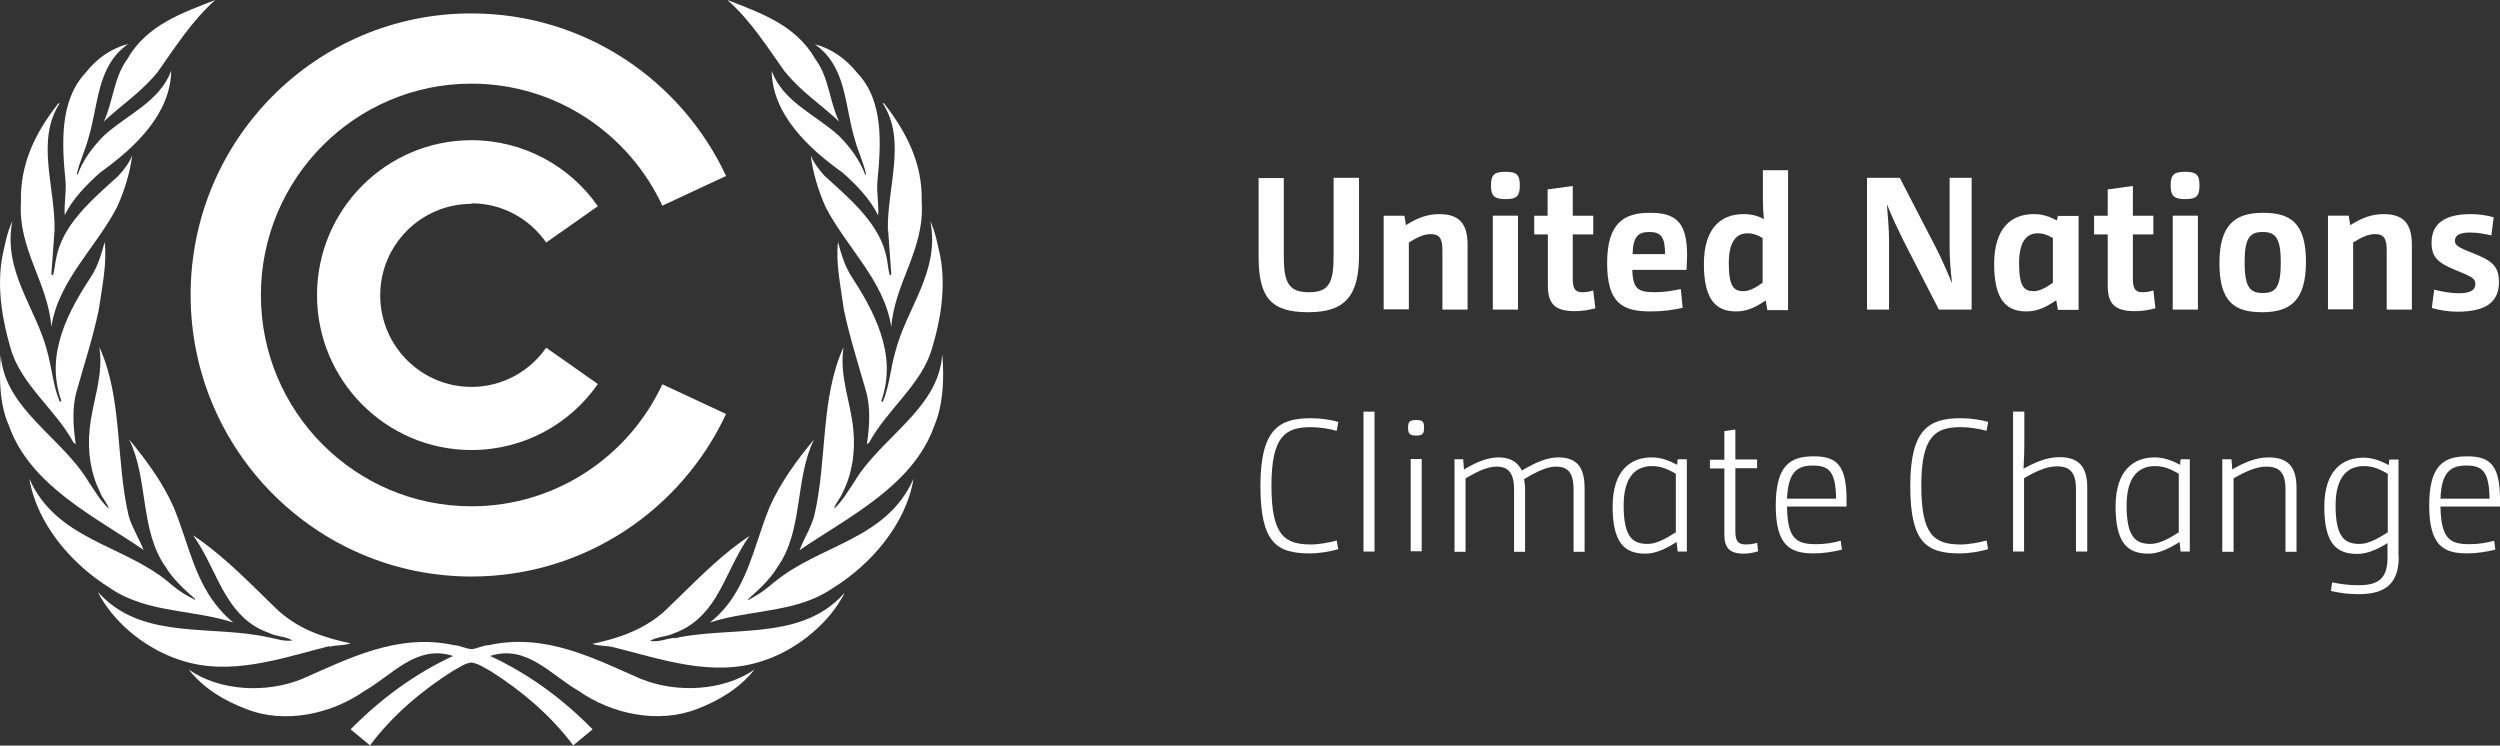 <svg width="228" height="68" viewBox="0 0 228 68" fill="none" xmlns="http://www.w3.org/2000/svg">
<rect x="0" y="0" width="228" height="68" fill="#333333" stroke="none"/>
<g clip-path="url(#clip0_1269_48899)">
<path d="M117.081 16.218V23.342C117.081 25.788 117.535 26.652 119.377 26.652C121.218 26.652 121.625 25.764 121.625 23.318V16.218H123.944V23.222C123.944 26.892 122.773 28.475 119.305 28.475C115.837 28.475 114.785 27.059 114.785 23.39V16.242H117.105L117.081 16.218Z" fill="white"/>
<path d="M126.191 19.672H128.081L128.224 20.535C129.229 19.887 130.161 19.528 131.261 19.528C133.055 19.528 133.844 20.367 133.844 22.334V28.235H131.548V22.79C131.548 21.662 131.213 21.351 130.472 21.351C129.898 21.351 129.276 21.614 128.487 22.118V28.21H126.191V19.648V19.672Z" fill="white"/>
<path d="M137.292 18.16C136.287 18.16 135.977 17.872 135.977 16.913C135.977 15.954 136.264 15.666 137.292 15.666C138.32 15.666 138.607 15.93 138.607 16.913C138.607 17.896 138.32 18.16 137.292 18.16ZM136.144 19.671H138.44V28.234H136.144V19.671Z" fill="white"/>
<path d="M141.142 19.672V17.273L143.437 16.961V19.672H145.303V21.375H143.437V25.476C143.437 26.363 143.7 26.651 144.298 26.651C144.657 26.651 144.968 26.603 145.303 26.483L145.494 28.114C144.968 28.258 144.346 28.378 143.629 28.378C141.787 28.378 141.165 27.683 141.165 26.052V21.375H139.922V19.672H141.165H141.142Z" fill="white"/>
<path d="M153.482 28.067C152.525 28.282 151.64 28.402 150.516 28.402C147.981 28.402 146.57 27.659 146.57 23.989C146.57 20.319 148.125 19.408 150.468 19.408C152.812 19.408 153.864 20.223 153.864 23.293C153.864 23.725 153.816 24.157 153.816 24.613H148.866C148.914 26.364 149.416 26.651 150.923 26.651C151.784 26.651 152.429 26.532 153.29 26.364L153.458 28.067H153.482ZM151.855 23.174C151.855 21.566 151.449 21.159 150.421 21.159C149.392 21.159 148.938 21.566 148.89 23.174H151.855Z" fill="white"/>
<path d="M161.038 27.395C160.153 27.994 159.364 28.402 158.336 28.402C156.542 28.402 155.395 27.395 155.395 24.085C155.395 20.775 156.973 19.527 159.006 19.527C159.699 19.527 160.297 19.671 160.871 19.983C160.799 19.335 160.775 18.808 160.775 18.208V15.522H163.071V28.282H161.182L161.038 27.443V27.395ZM160.751 21.71C160.273 21.422 159.867 21.278 159.364 21.278C158.479 21.278 157.666 21.854 157.666 24.013C157.666 26.172 158.145 26.555 159.006 26.555C159.508 26.555 160.034 26.291 160.751 25.788V21.71Z" fill="white"/>
<path d="M170.295 16.217H173.261L176.537 22.55C177.087 23.629 177.494 24.564 177.996 25.764H178.02C177.876 24.564 177.805 23.485 177.805 22.55V16.217H179.813V28.234H176.824L173.572 21.902C173.046 20.823 172.591 19.887 172.113 18.688H172.089C172.185 19.887 172.28 20.967 172.28 21.902V28.234H170.271V16.217H170.295Z" fill="white"/>
<path d="M187.511 27.395C186.626 27.994 185.837 28.402 184.809 28.402C183.015 28.402 181.867 27.395 181.867 24.084C181.867 20.774 183.446 19.527 185.478 19.527C186.315 19.527 186.889 19.743 187.583 20.103L187.678 19.695H189.568V28.258H187.678L187.535 27.419L187.511 27.395ZM187.224 21.71C186.746 21.422 186.339 21.278 185.837 21.278C184.952 21.278 184.139 21.854 184.139 24.013C184.139 26.171 184.617 26.555 185.478 26.555C185.98 26.555 186.507 26.291 187.224 25.788V21.71Z" fill="white"/>
<path d="M192.224 19.672V17.273L194.52 16.961V19.672H196.385V21.375H194.52V25.476C194.52 26.363 194.783 26.651 195.381 26.651C195.739 26.651 196.05 26.603 196.385 26.483L196.576 28.114C196.05 28.258 195.429 28.378 194.687 28.378C192.846 28.378 192.224 27.683 192.224 26.052V21.375H190.98V19.672H192.224Z" fill="white"/>
<path d="M199.278 18.16C198.274 18.16 197.963 17.872 197.963 16.913C197.963 15.954 198.25 15.666 199.278 15.666C200.307 15.666 200.593 15.93 200.593 16.913C200.593 17.896 200.307 18.16 199.278 18.16ZM198.154 19.671H200.45V28.234H198.154V19.671Z" fill="white"/>
<path d="M206.31 28.474C203.775 28.474 202.412 27.539 202.412 23.989C202.412 20.439 203.895 19.408 206.382 19.408C208.869 19.408 210.304 20.295 210.304 23.893C210.304 27.491 208.797 28.474 206.31 28.474ZM206.358 21.159C205.21 21.159 204.708 21.662 204.708 23.917C204.708 26.172 205.186 26.723 206.358 26.723C207.53 26.723 208.008 26.22 208.008 23.941C208.008 21.662 207.506 21.159 206.358 21.159Z" fill="white"/>
<path d="M212.311 19.671H214.2L214.343 20.535C215.372 19.887 216.28 19.527 217.38 19.527C219.174 19.527 219.963 20.367 219.963 22.334V28.234H217.667V22.789C217.667 21.662 217.333 21.35 216.591 21.35C216.017 21.35 215.396 21.614 214.606 22.118V28.21H212.311V19.647V19.671Z" fill="white"/>
<path d="M221.973 26.411C222.834 26.627 223.575 26.747 224.245 26.747C225.273 26.747 225.752 26.459 225.752 25.907C225.752 25.38 225.417 25.236 223.958 24.636C222.38 23.989 221.758 23.485 221.758 22.142C221.758 20.391 222.954 19.527 225.345 19.527C226.086 19.527 226.852 19.647 227.426 19.815L227.21 21.47C226.589 21.326 225.943 21.206 225.273 21.206C224.388 21.206 223.886 21.422 223.886 21.974C223.886 22.381 224.221 22.573 225.56 23.101C227.258 23.773 227.904 24.252 227.904 25.74C227.904 27.443 226.828 28.426 224.149 28.426C223.288 28.426 222.571 28.306 221.782 28.09L221.997 26.411H221.973Z" fill="white"/>
<path d="M122.054 50.086C121.288 50.302 120.356 50.47 119.447 50.47C116.41 50.47 114.951 49.463 114.951 44.33C114.951 39.197 116.601 38.141 119.543 38.141C120.475 38.141 121.36 38.285 122.054 38.477L121.91 39.293C121.241 39.101 120.356 38.957 119.543 38.957C117.247 38.957 115.956 39.772 115.956 44.282C115.956 48.791 117.127 49.654 119.543 49.654C120.308 49.654 121.193 49.487 121.91 49.295L122.054 50.11V50.086Z" fill="white"/>
<path d="M124.352 37.542H125.356V50.302H124.352V37.542Z" fill="white"/>
<path d="M129.157 39.724C128.559 39.724 128.416 39.556 128.416 39.004C128.416 38.453 128.559 38.309 129.157 38.309C129.755 38.309 129.875 38.453 129.875 39.004C129.875 39.556 129.731 39.724 129.157 39.724ZM128.655 41.859H129.66V50.278H128.655V41.859Z" fill="white"/>
<path d="M132.605 41.882H133.442L133.514 42.818C134.59 42.17 135.643 41.714 136.671 41.714C137.891 41.714 138.464 42.266 138.799 42.913C140.067 42.146 141.119 41.714 142.123 41.714C143.726 41.714 144.515 42.53 144.515 44.496V50.325H143.51V44.64C143.51 43.105 142.984 42.554 141.908 42.554C141.119 42.554 140.21 42.961 138.991 43.705C139.038 43.993 139.086 44.161 139.086 44.592V50.325H138.082V44.64C138.082 43.105 137.532 42.554 136.48 42.554C135.69 42.554 134.782 42.961 133.658 43.633V50.325H132.653V41.906L132.605 41.882Z" fill="white"/>
<path d="M152.931 49.414C151.975 50.013 151.042 50.493 150.062 50.493C148.196 50.493 147.072 49.557 147.072 46.2C147.072 42.842 148.77 41.714 150.636 41.714C151.496 41.714 152.214 42.002 152.955 42.386L153.003 41.882H153.84V50.301H153.003L152.907 49.414H152.931ZM152.836 43.201C152.07 42.77 151.449 42.506 150.683 42.506C149.368 42.506 148.077 43.249 148.077 46.103C148.077 48.958 148.89 49.605 150.253 49.605C150.994 49.605 151.783 49.222 152.836 48.55V43.177V43.201Z" fill="white"/>
<path d="M157.261 41.882V39.315L158.265 39.172V41.906H160.25V42.697H158.265V48.478C158.265 49.389 158.552 49.653 159.222 49.653C159.604 49.653 159.915 49.605 160.25 49.509L160.346 50.277C159.939 50.397 159.509 50.493 159.03 50.493C157.739 50.493 157.261 49.965 157.261 48.742V42.721H155.945V41.93H157.261V41.882Z" fill="white"/>
<path d="M167.976 50.133C167.139 50.325 166.302 50.469 165.417 50.469C163.312 50.469 161.949 49.821 161.949 46.103C161.949 42.386 163.312 41.618 165.417 41.618C167.521 41.618 168.406 42.434 168.406 45.576C168.406 45.792 168.406 45.935 168.406 46.199H162.978C163.001 49.222 163.91 49.629 165.632 49.629C166.469 49.629 167.139 49.509 167.88 49.318L167.976 50.109V50.133ZM167.45 45.48C167.426 42.985 166.78 42.458 165.345 42.458C163.91 42.458 163.073 43.033 162.978 45.48H167.45Z" fill="white"/>
<path d="M181.319 50.086C180.554 50.302 179.621 50.47 178.713 50.47C175.676 50.47 174.217 49.462 174.217 44.329C174.217 39.196 175.867 38.141 178.808 38.141C179.741 38.141 180.626 38.285 181.319 38.477L181.176 39.292C180.506 39.1 179.621 38.956 178.808 38.956C176.513 38.956 175.221 39.772 175.221 44.281C175.221 48.791 176.393 49.654 178.808 49.654C179.574 49.654 180.458 49.486 181.176 49.294L181.319 50.11V50.086Z" fill="white"/>
<path d="M183.614 37.541H184.618V40.563C184.618 41.211 184.594 41.931 184.546 42.746C185.575 42.17 186.699 41.691 187.799 41.691C189.545 41.691 190.358 42.506 190.358 44.473V50.302H189.329V44.617C189.329 43.082 188.779 42.53 187.584 42.53C186.699 42.53 185.742 42.938 184.594 43.61V50.302H183.59V37.541H183.614Z" fill="white"/>
<path d="M198.8 49.414C197.844 50.013 196.911 50.493 195.931 50.493C194.065 50.493 192.941 49.557 192.941 46.2C192.941 42.842 194.639 41.714 196.505 41.714C197.366 41.714 198.083 42.002 198.824 42.386L198.872 41.882H199.709V50.301H198.872L198.777 49.414H198.8ZM198.705 43.201C197.94 42.77 197.318 42.506 196.552 42.506C195.237 42.506 193.946 43.249 193.946 46.103C193.946 48.958 194.759 49.605 196.122 49.605C196.863 49.605 197.653 49.222 198.705 48.55V43.177V43.201Z" fill="white"/>
<path d="M202.674 41.882H203.511L203.583 42.818C204.659 42.17 205.783 41.714 206.883 41.714C208.629 41.714 209.442 42.53 209.442 44.496V50.325H208.437V44.64C208.437 43.105 207.887 42.554 206.691 42.554C205.807 42.554 204.85 42.961 203.702 43.633V50.325H202.674V41.906V41.882Z" fill="white"/>
<path d="M218.768 50.758C218.768 53.18 217.596 54.188 215.109 54.188C214.105 54.188 213.388 54.068 212.574 53.9L212.694 53.108C213.483 53.276 214.201 53.372 215.109 53.372C216.975 53.372 217.74 52.7 217.74 50.853V49.534C216.831 50.086 215.946 50.518 214.966 50.518C213.101 50.518 211.977 49.582 211.977 46.224C211.977 42.866 213.674 41.739 215.54 41.739C216.401 41.739 217.094 42.027 217.86 42.41L217.907 41.907H218.744V50.782L218.768 50.758ZM217.764 43.202C216.999 42.77 216.377 42.506 215.612 42.506C214.296 42.506 213.005 43.25 213.005 46.104C213.005 48.959 213.818 49.606 215.181 49.606C215.922 49.606 216.712 49.222 217.764 48.551V43.178V43.202Z" fill="white"/>
<path d="M227.569 50.133C226.732 50.325 225.895 50.469 225.011 50.469C222.906 50.469 221.543 49.821 221.543 46.103C221.543 42.386 222.906 41.618 225.011 41.618C227.115 41.618 228 42.434 228 45.576C228 45.792 228 45.935 228 46.199H222.571C222.619 49.222 223.504 49.629 225.226 49.629C226.063 49.629 226.732 49.509 227.474 49.318L227.569 50.109V50.133ZM227.043 45.48C227.019 42.985 226.374 42.458 224.939 42.458C223.504 42.458 222.667 43.033 222.571 45.48H227.043Z" fill="white"/>
<path d="M58.543 61.958C54.238 60.087 49.766 57.688 44.577 58.84C44.027 58.84 43.525 59.175 42.998 59.199C42.472 59.175 41.97 58.864 41.42 58.84C36.231 57.712 31.759 60.087 27.454 61.958C24.25 63.229 20.041 63.037 17.219 61.07C18.606 62.821 20.471 63.901 22.408 64.644C25.995 66.083 30.252 65.1 33.241 63.013C35.776 61.574 37.977 58.744 41.325 59.823C37.905 61.406 34.796 63.661 31.974 66.515L33.744 67.978C35.8 65.22 38.526 62.941 41.301 61.19C41.898 60.878 42.353 60.495 42.998 60.423C43.668 60.519 44.099 60.878 44.72 61.19C47.494 62.941 50.221 65.22 52.277 67.978L54.047 66.515C51.225 63.637 48.116 61.406 44.696 59.823C48.044 58.744 50.245 61.574 52.779 63.013C55.745 65.1 60.026 66.059 63.613 64.644C65.526 63.901 67.415 62.821 68.802 61.07C65.98 63.013 61.771 63.229 58.567 61.958H58.543Z" fill="white"/>
<path d="M10.688 18.855C11.358 17.367 11.86 15.76 12.051 14.177C11.788 14.849 11.334 15.449 10.808 16.024C8.392 18.231 5.618 20.51 5.092 23.724C4.997 24.18 4.973 24.659 4.829 25.091C4.733 25.139 4.733 25.019 4.686 24.995L4.973 21.013C5.068 17.128 3.227 12.834 5.451 9.404C5.379 9.404 5.331 9.452 5.284 9.476C3.251 12.067 1.816 14.921 1.912 18.423C1.625 22.716 4.375 25.763 4.686 29.816C5.307 25.595 8.799 22.548 10.688 18.855Z" fill="white"/>
<path d="M13.104 50.181C12.698 49.126 12.052 48.142 11.741 47.063C10.546 42.05 11.191 36.293 9.063 31.664C9.469 34.302 8.417 36.629 8.178 39.123C7.963 41.186 8.274 43.201 9.135 44.904C9.302 45.432 9.804 45.888 9.924 46.391C9.158 45.696 8.656 44.784 8.082 43.945C5.667 39.891 0.43 37.3 0.071 32.407C-0.096 34.59 -0.025 36.941 0.812 38.812C2.749 44.304 8.728 47.159 13.104 50.157V50.181Z" fill="white"/>
<path d="M5.906 19.622C6.6 18.159 7.867 16.864 9.158 15.713C12.291 13.482 15.568 10.388 15.615 6.43C14.611 9.26 11.55 10.46 9.469 12.379C8.417 13.434 7.556 14.633 7.078 15.928L7.006 15.88C7.245 14.753 7.771 13.722 8.058 12.618C8.991 9.62 8.8 6.022 11.693 4.007C10.187 4.391 8.848 5.303 7.819 6.622C5.404 9.188 5.643 13.122 5.978 16.552C6.05 17.607 5.834 18.615 5.906 19.598V19.622Z" fill="white"/>
<path d="M6.695 40.347L6.91 40.514C6.671 38.907 6.552 37.157 7.006 35.621C7.699 33.151 8.489 30.752 9.015 28.21C9.302 26.219 9.78 23.988 9.541 22.069C9.278 23.101 8.967 24.108 8.441 25.02C6.241 28.354 4.064 32.287 5.595 36.557C5.547 36.605 5.499 36.653 5.452 36.629C4.854 35.238 4.734 33.606 4.328 32.119C3.323 28.114 0.238 24.78 1.123 20.174C0.645 21.182 0.453 22.309 0.214 23.389C-0.312 26.219 0.214 29.217 0.98 31.808C1.912 35.07 5.093 37.372 6.695 40.347Z" fill="white"/>
<path d="M9.469 11.083C11.095 9.548 12.936 8.373 14.371 6.574C15.973 4.319 17.48 1.921 19.632 0.002C16.691 1.153 13.391 2.257 11.621 5.375C10.377 7.054 10.33 9.237 9.469 11.083Z" fill="white"/>
<path d="M80.998 21.014L81.285 24.995C81.285 24.995 81.237 25.139 81.142 25.091C81.022 24.635 80.974 24.18 80.903 23.724C80.376 20.51 77.602 18.231 75.187 16.024C74.685 15.449 74.206 14.849 73.943 14.178C74.135 15.785 74.637 17.392 75.283 18.855C77.172 22.549 80.639 25.571 81.285 29.816C81.596 25.763 84.346 22.741 84.059 18.423C84.155 14.945 82.696 12.091 80.663 9.476C80.615 9.452 80.568 9.38 80.496 9.404C82.72 12.81 80.879 17.128 80.974 21.014H80.998Z" fill="white"/>
<path d="M81.643 32.119C81.213 33.606 81.117 35.214 80.519 36.629C80.472 36.653 80.424 36.629 80.376 36.557C81.882 32.311 79.706 28.354 77.53 25.02C77.004 24.108 76.693 23.125 76.43 22.069C76.191 23.988 76.693 26.195 76.956 28.21C77.482 30.752 78.271 33.175 78.965 35.621C79.419 37.157 79.3 38.907 79.061 40.514L79.276 40.347C80.878 37.372 84.059 35.046 84.991 31.808C85.781 29.217 86.283 26.219 85.757 23.389C85.517 22.285 85.302 21.158 84.848 20.174C85.757 24.78 82.648 28.114 81.643 32.119Z" fill="white"/>
<path d="M77.936 12.643C78.223 13.746 78.749 14.778 78.988 15.905L78.916 15.953C78.438 14.658 77.577 13.458 76.525 12.403C74.444 10.484 71.383 9.285 70.379 6.455C70.427 10.412 73.703 13.506 76.836 15.737C78.127 16.864 79.371 18.184 80.088 19.647C80.16 18.663 79.945 17.656 80.016 16.577C80.351 13.123 80.614 9.189 78.175 6.646C77.123 5.327 75.784 4.416 74.301 4.032C77.218 6.047 77.027 9.645 77.936 12.643Z" fill="white"/>
<path d="M71.623 6.574C73.058 8.373 74.899 9.548 76.525 11.083C75.641 9.261 75.617 7.054 74.349 5.375C72.58 2.257 69.279 1.153 66.338 0.002C68.49 1.897 69.997 4.319 71.599 6.574H71.623Z" fill="white"/>
<path d="M70.641 53.059C70.019 53.611 69.35 54.115 68.656 54.498C68.513 54.57 68.369 54.642 68.25 54.714L68.202 54.666C68.202 54.666 68.322 54.546 68.393 54.498C69.302 53.683 70.282 52.771 70.904 51.716C73.296 48.358 72.459 43.657 74.252 40.059C72.626 42.026 71.143 44.065 70.163 46.295C69.063 49.006 68.465 52.004 66.839 54.474C66.289 55.314 65.595 56.105 64.734 56.777C67.867 55.746 71.478 55.842 74.468 54.474C74.97 54.234 75.472 53.971 75.95 53.635C79.49 51.452 82.646 47.734 83.316 43.657C80.877 49.221 74.754 49.677 70.665 53.059H70.641Z" fill="white"/>
<path d="M85.924 32.407C85.565 37.3 80.328 39.891 77.912 43.945C77.338 44.784 76.836 45.696 76.071 46.391C76.19 45.864 76.669 45.432 76.86 44.904C77.721 43.201 78.032 41.186 77.817 39.123C77.577 36.629 76.525 34.302 76.932 31.664C74.803 36.293 75.449 42.05 74.253 47.063C73.942 48.166 73.321 49.126 72.914 50.181C77.29 47.183 83.269 44.328 85.206 38.836C86.019 36.941 86.115 34.59 85.947 32.431L85.924 32.407Z" fill="white"/>
<path d="M61.483 58.168C60.741 58.264 60.072 58.576 59.283 58.456C59.904 58.048 60.765 58.096 61.459 57.76C63.252 57.113 64.376 55.913 65.261 54.498C66.385 52.675 67.127 50.541 68.37 48.861C66.026 50.42 63.994 52.435 61.889 54.498C61.435 54.93 61.005 55.362 60.55 55.793C58.661 57.448 56.413 58.216 54.022 58.72C54.595 58.935 55.337 58.864 55.959 59.032C60.239 60.087 64.998 61.814 69.542 60.279C72.34 59.391 75.234 57.233 76.788 54.522C76.884 54.378 76.955 54.21 77.027 54.066C76.884 54.21 76.74 54.378 76.597 54.522C72.651 58.432 66.529 57.089 61.483 58.216V58.168Z" fill="white"/>
<path d="M30.036 58.983C30.658 58.816 31.399 58.888 31.973 58.672C29.582 58.168 27.334 57.424 25.445 55.745C24.99 55.314 24.536 54.882 24.106 54.45C22.001 52.387 19.945 50.373 17.601 48.813C18.844 50.492 19.586 52.651 20.71 54.45C21.595 55.865 22.718 57.089 24.512 57.712C25.182 58.072 26.067 58.024 26.664 58.408C25.875 58.528 25.206 58.24 24.464 58.12C19.418 56.993 13.296 58.336 9.35 54.426C9.207 54.282 9.063 54.138 8.92 53.97C8.992 54.114 9.087 54.282 9.159 54.426C10.713 57.137 13.607 59.295 16.405 60.183C20.949 61.742 25.708 60.015 29.988 58.935L30.036 58.983Z" fill="white"/>
<path d="M11.55 54.474C14.539 55.842 18.15 55.746 21.283 56.777C20.422 56.081 19.753 55.29 19.203 54.474C17.552 51.98 16.979 49.006 15.855 46.295C14.874 44.065 13.391 42.026 11.765 40.059C13.559 43.657 12.722 48.358 15.113 51.716C15.735 52.747 16.715 53.683 17.624 54.474C17.624 54.474 17.744 54.594 17.816 54.642L17.768 54.69C17.624 54.618 17.481 54.546 17.337 54.474C16.644 54.115 15.95 53.611 15.329 53.059C11.239 49.677 5.117 49.221 2.678 43.657C3.347 47.734 6.504 51.452 10.043 53.635C10.522 53.971 11.024 54.234 11.526 54.474H11.55Z" fill="white"/>
<path d="M42.997 52.579C53.28 52.579 62.129 46.51 66.218 37.755L60.407 35.045C57.346 41.617 50.697 46.174 42.997 46.174C32.403 46.174 23.794 37.563 23.794 26.914C23.794 16.264 32.403 7.629 42.997 7.629C50.697 7.629 57.346 12.186 60.407 18.759L66.218 16.048C62.129 7.293 53.28 1.225 42.997 1.225C28.864 1.201 17.385 12.714 17.385 26.89C17.385 41.065 28.84 52.579 42.997 52.579Z" fill="white"/>
<path d="M42.998 18.543C45.82 18.543 48.307 19.958 49.813 22.117L54.524 18.807C51.989 15.161 47.757 12.787 42.998 12.787C35.225 12.787 28.912 19.119 28.912 26.914C28.912 34.71 35.225 41.042 42.998 41.042C47.781 41.042 51.989 38.667 54.524 35.022L49.813 31.712C48.307 33.87 45.82 35.285 42.998 35.285C38.406 35.285 34.675 31.544 34.675 26.938C34.675 22.333 38.406 18.591 42.998 18.591V18.543Z" fill="white"/>
</g>
<defs>
<clipPath id="clip0_1269_48899">
<rect width="228" height="68" fill="white" transform="translate(0 0.002)"/>
</clipPath>
</defs>
</svg>
